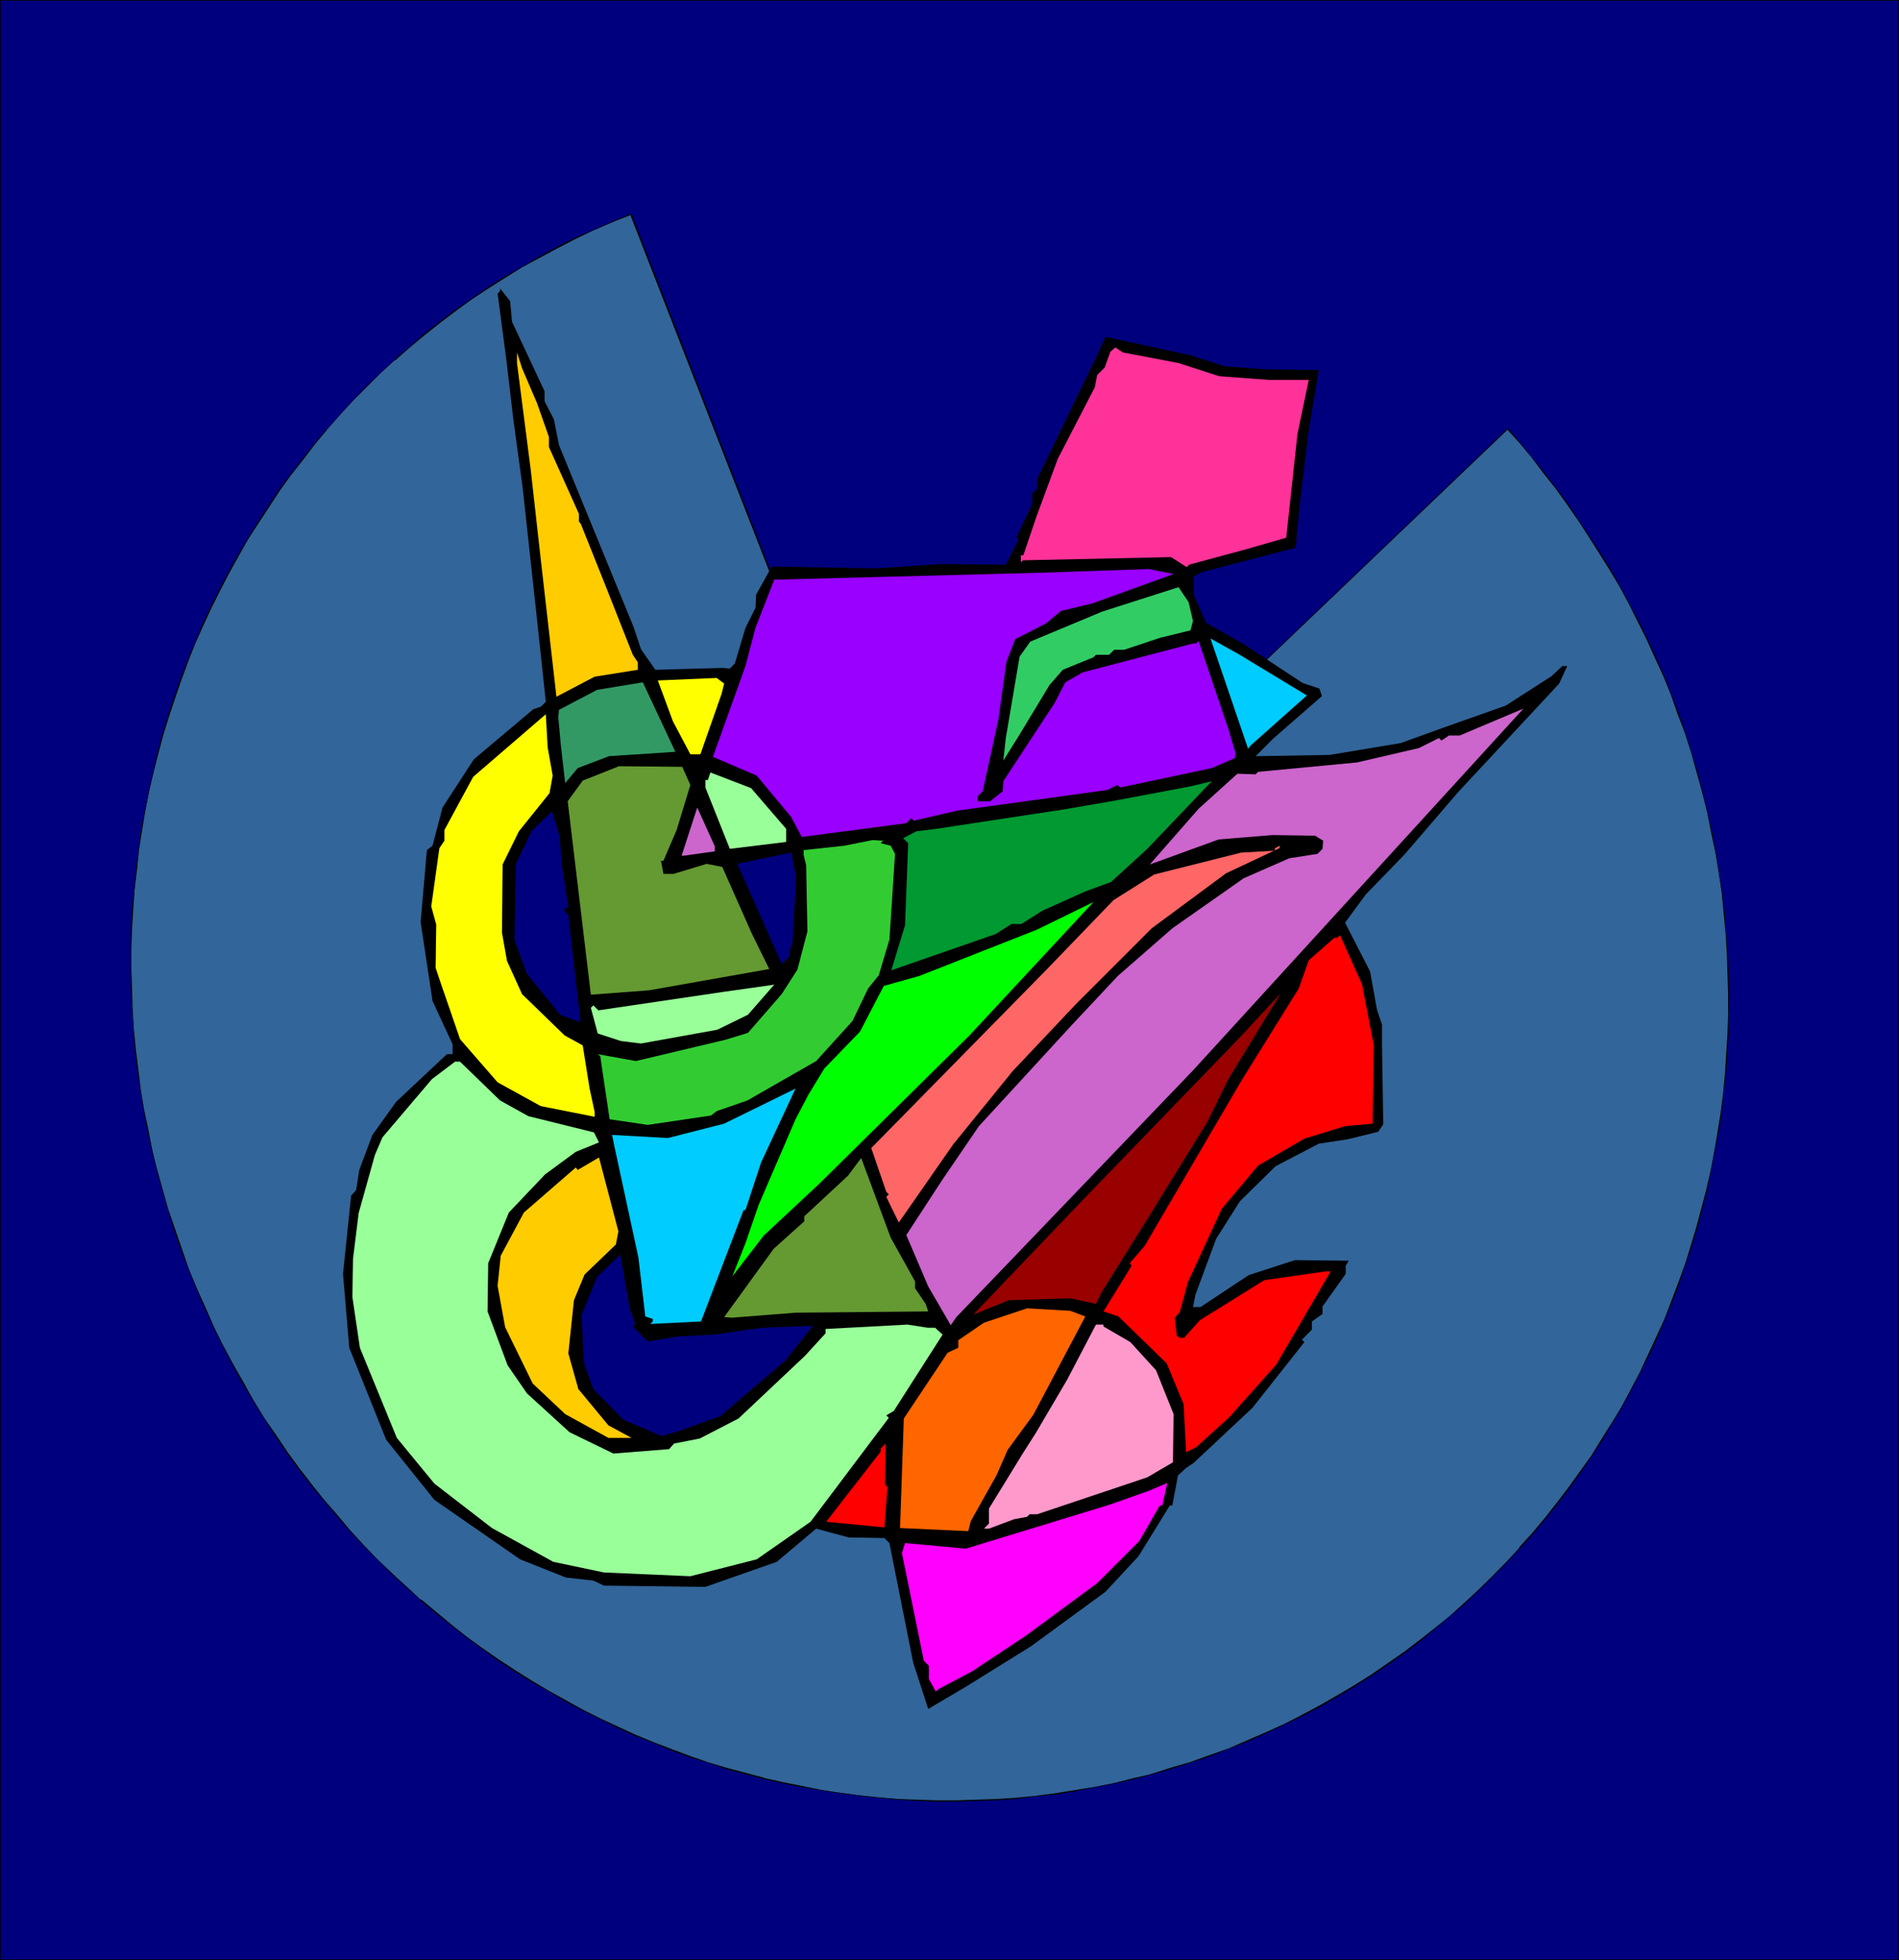 <?xml version="1.0" encoding="UTF-8" standalone="no"?>
<svg
   version="1.0"
   width="129.724mm"
   height="133.873mm"
   id="svg35"
   sodipodi:docname="Abstract - Painting 07.wmf"
   xmlns:inkscape="http://www.inkscape.org/namespaces/inkscape"
   xmlns:sodipodi="http://sodipodi.sourceforge.net/DTD/sodipodi-0.dtd"
   xmlns="http://www.w3.org/2000/svg"
   xmlns:svg="http://www.w3.org/2000/svg">
  <rect width="100%" height="100%" fill="#333333" stroke="none"/>
  <sodipodi:namedview
     id="namedview35"
     pagecolor="#ffffff"
     bordercolor="#000000"
     borderopacity="0.25"
     inkscape:showpageshadow="2"
     inkscape:pageopacity="0.0"
     inkscape:pagecheckerboard="0"
     inkscape:deskcolor="#d1d1d1"
     inkscape:document-units="mm" />
  <defs
     id="defs1">
    <pattern
       id="WMFhbasepattern"
       patternUnits="userSpaceOnUse"
       width="6"
       height="6"
       x="0"
       y="0" />
  </defs>
  <path
     style="fill:#00007f;fill-opacity:1;fill-rule:evenodd;stroke:none"
     d="M 0,0.162 H 490.294 V 505.977 H 0 Z"
     id="path1" />
  <path
     style="fill:#000000;fill-opacity:1;fill-rule:evenodd;stroke:none"
     d="M 0.162,0.162 H 0 490.294 490.132 V 505.977 l 0.162,-0.162 H 0 l 0.162,0.162 V 0.162 L 0,0 V 505.977 H 490.294 V 0 H 0 Z"
     id="path2" />
  <path
     style="fill:#326599;fill-opacity:1;fill-rule:evenodd;stroke:none"
     d="m 240.137,253.393 149.157,-142.695 3.232,3.717 3.07,3.717 3.07,3.878 3.07,4.04 2.909,4.04 2.909,4.04 2.747,4.363 2.747,4.202 2.747,4.363 2.586,4.525 2.424,4.363 2.262,4.525 2.262,4.686 2.101,4.525 2.101,4.686 1.778,4.686 1.939,5.01 1.778,5.171 1.778,5.171 1.454,5.171 1.293,5.171 1.293,5.171 1.131,5.171 0.97,5.171 0.97,5.171 0.646,5.171 0.646,5.333 0.485,5.171 0.323,5.171 0.162,5.171 0.162,5.171 v 5.171 l -0.162,5.01 -0.323,5.171 -0.323,5.171 -0.485,5.01 -0.646,5.171 -0.808,5.01 -0.97,4.848 -0.808,5.01 -1.131,5.01 -1.293,4.848 -1.293,4.848 -1.454,4.848 -1.616,4.848 -1.616,4.686 -1.778,4.686 -1.939,4.686 -1.939,4.686 -2.101,4.525 -2.101,4.525 -4.848,8.727 -2.424,4.363 -2.747,4.202 -2.586,4.202 -2.909,4.202 -2.909,4.04 -3.07,4.04 -3.07,3.878 -3.232,3.878 -3.394,3.717 -3.394,3.555 -3.555,3.717 -3.555,3.394 -3.717,3.555 -3.717,3.232 -3.878,3.394 -4.04,3.07 -4.04,3.07 -4.04,2.909 -4.363,2.909 -4.363,2.747 -4.363,2.586 -4.525,2.586 -4.525,2.424 -4.686,2.262 -4.686,2.262 -4.848,2.101 -4.848,2.101 -5.01,1.778 -4.848,1.778 -5.01,1.454 -5.01,1.454 -5.01,1.293 -5.01,1.131 -5.171,1.131 -5.01,0.808 -5.01,0.808 -5.01,0.646 -5.01,0.485 -5.171,0.323 -5.01,0.162 -5.01,0.162 h -5.171 l -4.848,-0.162 -5.01,-0.323 -5.171,-0.323 -5.01,-0.646 -4.848,-0.646 -5.01,-0.646 -4.848,-0.97 -4.848,-0.97 -5.01,-1.131 -4.848,-1.293 -4.686,-1.293 -4.848,-1.454 -4.686,-1.616 -4.848,-1.778 -4.525,-1.778 -4.686,-1.939 -4.525,-2.101 -4.525,-2.101 -4.525,-2.262 -4.525,-2.424 -4.363,-2.424 -4.363,-2.586 -4.202,-2.747 -4.202,-2.747 -4.202,-2.909 -4.04,-3.07 -4.04,-3.07 -3.878,-3.232 -4.04,-3.232 -3.717,-3.394 -3.717,-3.555 -3.717,-3.555 -3.717,-3.717 -3.394,-3.717 -3.394,-3.878 -3.394,-4.04 -3.232,-4.04 -3.232,-4.202 -3.07,-4.202 -2.909,-4.363 -2.909,-4.363 -2.747,-4.525 -2.747,-4.525 -2.586,-4.686 -2.586,-4.686 -2.262,-4.848 -2.262,-5.01 -2.262,-5.01 -1.939,-5.01 -1.939,-5.171 -1.778,-5.01 -1.778,-5.171 -1.454,-5.333 -1.293,-5.01 -1.293,-5.333 -1.131,-5.171 -0.97,-5.171 -0.97,-5.171 -0.646,-5.171 -0.646,-5.171 -0.485,-5.171 -0.323,-5.333 -0.162,-5.171 -0.162,-5.01 v -5.171 l 0.162,-5.171 0.323,-5.171 0.485,-5.01 0.485,-5.171 0.646,-5.01 0.646,-5.01 0.97,-5.01 0.97,-5.01 1.131,-4.848 1.131,-5.01 1.293,-4.848 1.454,-4.848 1.616,-4.686 1.616,-4.848 1.778,-4.686 1.939,-4.686 1.939,-4.525 2.101,-4.525 2.262,-4.525 2.262,-4.363 2.424,-4.525 2.586,-4.202 2.586,-4.363 2.747,-4.202 2.747,-4.04 2.909,-4.04 3.07,-4.04 3.07,-3.878 3.232,-3.878 3.394,-3.717 3.394,-3.717 3.555,-3.555 3.555,-3.555 3.717,-3.394 3.717,-3.394 3.878,-3.232 4.04,-3.07 4.04,-3.07 4.202,-2.909 4.202,-2.909 4.363,-2.747 4.363,-2.586 4.525,-2.586 4.525,-2.424 4.686,-2.424 4.686,-2.101 4.848,-2.101 4.848,-2.101 z"
     id="path3" />
  <path
     style="fill:#000000;fill-opacity:1;fill-rule:evenodd;stroke:none"
     d="M 239.976,253.554 389.294,110.859 h -0.162 l 3.232,3.555 3.07,3.717 3.07,4.04 3.07,3.878 2.909,4.04 2.909,4.202 2.747,4.202 2.747,4.363 2.747,4.363 2.586,4.363 2.424,4.525 2.262,4.525 2.262,4.525 2.101,4.686 2.101,4.525 1.939,4.686 1.778,5.171 1.939,5.01 1.616,5.171 1.454,5.171 1.454,5.171 v 0 l 1.293,5.171 0.97,5.171 1.131,5.171 0.808,5.171 0.808,5.171 0.485,5.333 0.485,5.171 0.323,5.171 0.162,5.171 0.162,5.171 v 5.171 l -0.162,5.01 -0.323,5.171 -0.323,5.171 -0.485,5.01 -0.646,5.171 -0.808,5.01 -0.808,4.848 -0.97,5.01 -1.131,5.01 -1.293,4.848 v 0 l -1.293,4.848 -1.454,4.848 -1.454,4.686 -1.778,4.848 -1.778,4.686 -1.778,4.686 -2.101,4.525 -2.101,4.525 -2.101,4.525 -4.686,8.888 -2.586,4.202 -2.747,4.363 -2.586,4.202 -2.909,4.04 -2.909,4.04 -3.07,4.04 -3.07,3.878 -3.232,3.878 -3.394,3.717 h 0.162 l -3.394,3.717 -3.555,3.555 -3.555,3.555 -3.717,3.394 v 0 l -3.717,3.394 -4.04,3.232 -3.878,3.07 -4.04,3.07 -4.202,2.909 -4.202,2.909 -4.363,2.747 -4.363,2.586 -4.525,2.586 -4.525,2.424 -4.686,2.424 -4.686,2.101 -4.848,2.101 -4.848,2.101 -5.01,1.778 -5.01,1.778 -5.01,1.454 -5.01,1.616 h 0.162 l -5.01,1.131 -5.01,1.293 -5.171,0.97 -5.01,0.808 -5.01,0.808 -5.01,0.646 -5.01,0.485 -5.171,0.323 -5.01,0.162 -5.01,0.162 h -5.171 l -4.848,-0.162 -5.01,-0.162 -5.171,-0.485 -5.01,-0.485 -4.848,-0.646 -5.01,-0.808 -4.848,-0.97 -4.848,-0.97 -5.01,-1.131 h 0.162 l -4.848,-1.293 -4.848,-1.293 -4.848,-1.454 -4.686,-1.616 -4.686,-1.778 -4.686,-1.778 -4.686,-1.939 -4.525,-2.101 -4.525,-2.101 -4.525,-2.262 -4.363,-2.424 -4.363,-2.424 -4.363,-2.586 -4.363,-2.747 -4.202,-2.747 -4.202,-2.909 -4.04,-2.909 -4.04,-3.232 -3.878,-3.232 -3.878,-3.232 v 0.162 l -3.878,-3.555 -3.717,-3.394 -3.717,-3.555 -3.555,-3.717 -3.555,-3.878 v 0 l -3.232,-3.878 -3.394,-3.878 -3.232,-4.04 -3.232,-4.202 -3.07,-4.202 -2.909,-4.363 -3.07,-4.363 -2.747,-4.525 -2.586,-4.686 -2.586,-4.525 -2.586,-4.848 -2.424,-4.848 -2.101,-4.848 -2.262,-5.01 -2.101,-5.01 -1.778,-5.171 -1.778,-5.171 -1.778,-5.171 -1.454,-5.171 -1.454,-5.171 v 0.162 l -1.293,-5.333 -0.97,-5.171 -1.131,-5.171 -0.808,-5.171 -0.646,-5.171 -0.646,-5.171 -0.485,-5.171 -0.323,-5.333 -0.162,-5.171 -0.162,-5.01 v -5.171 l 0.162,-5.171 0.323,-5.171 0.323,-5.01 0.646,-5.171 0.485,-5.01 0.808,-5.01 0.808,-5.01 0.97,-5.01 1.131,-4.848 1.293,-5.01 v 0 l 1.293,-4.848 1.454,-4.686 1.616,-4.848 1.616,-4.686 1.778,-4.848 1.778,-4.525 2.101,-4.686 2.101,-4.525 2.262,-4.525 2.262,-4.363 2.424,-4.363 2.424,-4.363 2.747,-4.202 2.747,-4.202 2.747,-4.202 2.909,-4.04 3.07,-3.878 3.07,-4.04 3.232,-3.878 v 0 l 3.232,-3.717 3.394,-3.717 3.555,-3.555 3.555,-3.555 3.717,-3.394 v 0.162 l 3.878,-3.394 3.878,-3.232 3.878,-3.07 4.04,-3.07 4.202,-3.07 4.202,-2.747 4.363,-2.747 4.363,-2.747 4.525,-2.424 4.525,-2.424 4.686,-2.424 4.686,-2.262 4.848,-2.101 5.01,-1.939 h -0.323 l 77.245,198.125 0.323,-0.162 -77.245,-198.286 -5.171,2.101 -4.686,2.101 -4.848,2.101 -4.686,2.424 -4.525,2.424 -4.363,2.586 -4.525,2.586 -4.363,2.747 -4.202,2.909 -4.202,2.909 -4.04,3.07 -3.878,3.07 -3.878,3.394 -3.878,3.232 v 0.162 l -3.717,3.394 -3.555,3.394 -3.555,3.717 -3.394,3.717 -3.232,3.717 h -0.162 l -3.07,3.717 -3.232,4.04 -2.909,3.878 -3.07,4.04 -2.747,4.202 -2.747,4.202 -2.586,4.202 -2.586,4.363 -2.424,4.363 -2.262,4.363 -2.262,4.525 -2.101,4.525 -1.939,4.686 -1.939,4.686 -1.778,4.686 -1.616,4.686 -1.616,4.848 -1.454,4.848 -1.293,4.848 v 0 l -1.131,5.01 -1.131,4.848 -0.97,5.01 -0.97,5.01 -0.646,5.01 -0.646,5.01 -0.485,5.171 -0.485,5.01 -0.323,5.171 v 5.171 5.171 5.01 l 0.323,5.171 0.323,5.333 0.323,5.171 0.646,5.171 0.808,5.171 0.808,5.171 0.97,5.171 1.131,5.171 1.293,5.333 v 0 l 1.454,5.171 1.454,5.171 1.616,5.171 1.778,5.171 1.939,5.01 2.101,5.171 2.101,4.848 2.262,5.01 2.424,4.848 2.424,4.686 2.586,4.686 2.747,4.686 2.747,4.363 2.909,4.525 2.909,4.363 3.07,4.202 3.232,4.202 3.232,3.878 3.394,4.04 3.394,3.878 v 0 l 3.555,3.878 3.555,3.555 3.717,3.717 3.717,3.394 3.878,3.394 v 0.162 l 3.878,3.232 4.04,3.232 3.878,3.07 4.202,3.07 4.04,2.909 4.202,2.747 4.363,2.747 4.363,2.424 4.363,2.586 4.525,2.424 4.363,2.101 4.525,2.262 4.525,2.101 4.686,1.778 4.686,1.939 4.686,1.778 4.848,1.454 4.686,1.616 4.848,1.293 4.848,1.293 v 0 l 5.01,1.131 4.848,0.97 4.848,0.808 5.01,0.808 4.848,0.646 5.01,0.485 5.171,0.485 5.01,0.323 4.848,0.162 h 5.171 l 5.01,-0.162 5.01,-0.162 5.171,-0.323 5.01,-0.646 5.01,-0.485 5.01,-0.808 5.01,-0.97 5.171,-0.97 5.01,-1.131 5.01,-1.293 v 0 l 5.01,-1.454 5.01,-1.616 5.01,-1.616 4.848,-1.939 5.01,-1.939 4.686,-2.101 4.848,-2.262 4.686,-2.262 4.525,-2.424 4.525,-2.586 4.363,-2.586 4.363,-2.747 4.202,-2.909 4.202,-2.909 4.04,-3.07 3.878,-3.232 3.878,-3.232 3.878,-3.232 v -0.162 l 3.717,-3.394 3.555,-3.555 3.555,-3.555 3.394,-3.717 v 0 l 3.394,-3.717 3.232,-3.878 3.07,-3.878 3.07,-4.04 2.909,-4.04 2.747,-4.04 2.747,-4.202 2.586,-4.363 2.586,-4.202 4.686,-8.888 2.262,-4.525 2.101,-4.525 1.939,-4.525 1.939,-4.686 1.778,-4.686 1.616,-4.848 1.616,-4.686 1.454,-4.848 1.293,-4.848 v -0.162 l 1.293,-4.848 0.97,-5.01 0.97,-5.01 0.97,-4.848 0.808,-5.01 0.485,-5.171 0.646,-5.01 0.323,-5.171 0.323,-5.171 v -5.01 l 0.162,-5.171 -0.162,-5.171 -0.162,-5.171 -0.485,-5.171 -0.323,-5.171 -0.646,-5.333 -0.808,-5.171 -0.808,-5.171 -0.97,-5.171 -1.131,-5.171 -1.293,-5.171 v -0.162 l -1.293,-5.01 -1.616,-5.171 -1.616,-5.333 -1.778,-5.01 -1.939,-5.171 -1.778,-4.525 -2.101,-4.686 -2.101,-4.525 -2.262,-4.686 -2.424,-4.525 -2.424,-4.525 -2.424,-4.363 -2.747,-4.363 -2.747,-4.202 -2.909,-4.363 -2.747,-4.202 -3.07,-4.04 -2.909,-3.878 -3.232,-3.878 -3.07,-3.878 -3.232,-3.717 -149.318,142.856 h 0.323 z"
     id="path4" />
  <path
     style="fill:#000000;fill-opacity:1;fill-rule:evenodd;stroke:none"
     d="m 376.528,204.427 -13.898,16.16 -10.019,10.343 -5.333,7.272 6.464,12.605 1.778,9.858 1.293,3.878 v 5.333 l 0.323,20.362 -1.293,1.939 -7.918,1.939 -7.434,1.131 -11.15,5.818 -9.211,9.05 -6.141,9.696 -5.333,14.383 -0.646,3.232 h 1.939 l 12.443,-8.242 11.958,-3.878 13.898,0.162 -0.808,1.293 v 2.101 l -5.979,8.403 v 1.939 l -2.747,1.939 v 2.101 l -2.586,2.586 0.646,0.646 -13.413,16.968 -15.19,14.221 -1.939,1.293 -2.101,1.939 -1.454,7.757 h -0.646 l -8.08,13.09 -8.565,9.211 -19.23,14.059 -16.645,10.343 -9.858,5.818 -3.878,-11.959 -6.141,-30.866 -1.293,-1.293 -9.211,-0.162 -8.403,-2.262 -10.181,8.565 -18.422,6.464 -26.179,-0.323 -2.747,-1.293 -7.11,-0.808 -11.797,-4.686 -22.139,-15.352 -12.443,-15.514 -9.534,-23.756 -1.616,-19.069 2.101,-20.2 1.293,-1.454 0.808,-5.171 3.394,-9.05 6.141,-8.565 13.09,-12.282 h 1.454 v -2.586 l -5.171,-11.151 -3.07,-20.362 1.616,-18.584 1.454,-1.131 2.586,-9.858 8.08,-12.443 15.352,-12.928 1.939,-0.646 1.293,-1.293 -2.262,-21.17 -3.717,-34.098 -2.424,-17.776 -1.778,-15.191 -2.262,-17.13 0.646,-0.646 v -0.646 l 2.586,3.232 0.485,5.333 8.403,17.938 v 2.586 l 2.424,4.686 1.293,6.626 14.059,34.26 5.171,12.605 1.939,5.818 3.717,5.333 17.291,-0.485 1.939,0.162 1.293,-1.293 2.747,-9.211 2.586,-5.171 0.162,-3.394 4.04,-7.272 26.826,0.485 16.645,-1.131 16.968,0.162 3.232,-6.464 -0.485,-0.646 4.04,-8.565 v -2.747 l 1.293,-1.131 v -2.586 l 14.867,-30.704 2.747,-5.979 22.301,4.848 8.403,2.747 10.666,0.808 13.736,0.162 -2.747,16.483 -2.424,20.362 -0.808,9.05 -24.24,6.303 -2.101,1.131 v 4.686 l 3.232,7.272 9.696,5.494 15.19,10.019 4.363,1.454 0.646,1.939 -12.605,10.989 -4.525,4.525 19.069,-0.323 18.422,-3.07 9.373,-3.394 17.776,-6.302 11.797,-7.595 2.747,-2.586 h 1.293 l -2.101,4.525 z"
     id="path5" />
  <path
     style="fill:#cc65cc;fill-opacity:1;fill-rule:evenodd;stroke:none"
     d="m 308.009,276.34 -61.085,63.671 -1.454,2.101 -5.818,-10.019 -5.656,-13.251 9.373,-14.383 9.373,-13.736 23.755,-25.856 12.12,-12.928 14.059,-12.282 18.422,-12.928 11.797,-5.171 7.272,-1.131 1.293,-1.293 0.162,-2.101 -2.101,-1.293 -10.989,-0.162 -13.898,1.131 -17.776,6.464 12.605,-14.383 10.019,-9.05 4.686,0.162 0.646,-0.646 25.533,-2.424 15.998,-3.717 5.171,-2.586 0.646,0.646 1.939,-1.293 h 2.747 l 16.483,-6.949 -21.978,24.079 z"
     id="path6" />
  <path
     style="fill:#ff0000;fill-opacity:1;fill-rule:evenodd;stroke:none"
     d="m 347.278,290.723 -10.504,3.232 -11.958,6.949 -9.373,11.151 -8.726,18.907 -2.101,7.757 -1.293,1.454 0.485,4.525 0.646,0.646 h 1.293 l 4.04,-4.525 16.645,-10.343 15.837,-2.262 h 1.293 l -14.059,24.079 -12.12,13.575 -8.565,7.757 -2.586,1.293 -0.646,-12.443 -4.363,-10.504 -12.443,-12.12 -3.878,-1.293 7.272,-11.797 -0.485,-0.646 3.878,-4.525 24.886,-42.501 14.867,-23.917 2.586,-7.272 6.626,-5.818 h 0.646 l 0.808,-0.646 5.656,12.605 3.07,15.837 -0.323,20.2 z"
     id="path7" />
  <path
     style="fill:#00ccff;fill-opacity:1;fill-rule:evenodd;stroke:none"
     d="m 322.23,193.276 -9.696,-28.442 7.272,4.04 17.614,10.666 -14.544,12.928 z"
     id="path8" />
  <path
     style="fill:#ff3299;fill-opacity:1;fill-rule:evenodd;stroke:none"
     d="m 332.088,138.816 -10.666,3.07 -14.382,3.878 -0.646,0.646 -4.04,-2.586 -37.491,0.808 h -0.646 l -0.646,0.485 v -1.778 h 0.646 l 3.394,-10.019 5.494,-14.867 9.534,-18.423 0.646,-3.232 1.939,-1.939 1.454,-4.04 1.293,-1.131 1.939,1.293 14.382,2.747 10.504,3.394 13.09,0.97 h 10.019 l -2.909,13.898 z"
     id="path9" />
  <path
     style="fill:#990000;fill-opacity:1;fill-rule:evenodd;stroke:none"
     d="m 311.726,289.591 -14.059,22.786 -13.413,21.493 -1.293,2.747 -6.626,-1.454 -15.837,0.485 -9.211,3.717 27.957,-29.25 41.208,-42.663 10.181,-10.989 -13.413,21.978 z"
     id="path10" />
  <path
     style="fill:#ff6666;fill-opacity:1;fill-rule:evenodd;stroke:none"
     d="m 297.344,239.656 -19.392,19.392 -16.483,17.453 -15.352,18.907 -14.059,20.2 -3.232,-6.626 0.646,-0.646 -0.646,-0.646 -3.878,-11.312 45.248,-46.057 17.291,-17.938 10.504,-6.626 22.462,-5.656 8.726,-0.485 v -0.646 l 1.293,-0.646 -0.162,0.646 -13.736,6.464 z"
     id="path11" />
  <path
     style="fill:#9900ff;fill-opacity:1;fill-rule:evenodd;stroke:none"
     d="m 312.857,198.286 -23.594,5.01 -0.808,-0.646 -2.586,1.293 -38.784,5.333 -11.15,2.586 -0.646,-0.646 -1.293,1.293 -26.987,3.555 -2.747,-5.171 -8.888,-10.666 -11.312,-4.848 8.403,-23.432 2.586,-9.858 4.848,-12.443 68.357,-1.778 28.28,-0.97 6.464,1.293 -21.008,7.595 -8.08,1.939 -3.878,3.232 -7.918,4.04 -2.262,5.818 -2.101,15.029 -4.04,18.423 -1.293,1.293 v 1.293 h 3.232 l 3.232,-2.586 0.162,-2.586 13.251,-20.2 2.747,-5.333 4.525,-2.586 28.442,-7.434 h 0.808 l 0.646,-0.646 7.595,22.463 1.939,6.464 -0.162,1.293 z"
     id="path12" />
  <path
     style="fill:#009932;fill-opacity:1;fill-rule:evenodd;stroke:none"
     d="m 286.84,227.698 -6.626,2.424 -11.15,5.01 -5.333,3.394 h -2.586 l -4.04,2.586 -26.987,9.373 3.555,-11.635 0.808,-21.17 -1.293,-1.293 3.394,-1.778 5.171,-0.646 32.966,-5.01 13.09,-2.262 19.715,-3.717 5.333,-1.293 -16.645,17.453 z"
     id="path13" />
  <path
     style="fill:#32cc65;fill-opacity:1;fill-rule:evenodd;stroke:none"
     d="m 299.444,164.673 -9.211,3.07 h -2.586 l -1.293,1.293 h -3.394 l -0.646,0.646 -7.918,3.232 -3.394,3.878 -7.918,13.09 -4.04,6.464 0.646,-5.818 3.555,-21.008 2.747,-3.878 18.584,-7.757 19.715,-6.303 2.586,3.878 1.131,4.848 -0.646,2.424 z"
     id="path14" />
  <path
     style="fill:#ff99cc;fill-opacity:1;fill-rule:evenodd;stroke:none"
     d="m 296.212,381.382 -28.442,9.535 h -1.939 l -0.646,0.646 -3.394,0.646 -6.464,2.424 h -1.293 l 1.293,-1.293 v -3.878 l 8.726,-14.221 3.394,-5.333 8.08,-13.736 7.434,-14.221 h 1.939 v 0.485 l 6.949,4.04 6.626,7.272 4.525,11.312 -0.162,12.443 z"
     id="path15" />
  <path
     style="fill:#ff00ff;fill-opacity:1;fill-rule:evenodd;stroke:none"
     d="m 299.444,388.654 -5.333,9.211 -10.827,10.827 -18.422,13.575 -13.898,9.211 -8.565,4.525 -0.808,0.646 -1.778,-3.232 v -3.394 l -1.293,-1.293 -5.656,-27.796 0.808,-2.586 15.675,1.454 37.006,-11.312 10.504,-3.717 4.525,-1.939 -1.293,5.818 z"
     id="path16" />
  <path
     style="fill:#00ff00;fill-opacity:1;fill-rule:evenodd;stroke:none"
     d="m 211.696,305.428 -14.544,13.575 -8.08,10.504 3.394,-8.565 3.394,-9.858 9.534,-22.14 3.394,-6.464 4.04,-6.626 9.211,-9.535 6.141,-11.797 9.211,-2.586 30.381,-11.959 14.544,-7.111 -31.997,34.421 z"
     id="path17" />
  <path
     style="fill:#ff6600;fill-opacity:1;fill-rule:evenodd;stroke:none"
     d="m 260.176,374.271 -2.909,6.626 -6.626,11.797 -0.646,2.586 -17.614,-0.808 0.97,-28.28 11.312,-16.968 2.747,-1.293 v -1.939 l 6.626,-4.525 11.15,-3.717 11.15,0.646 3.878,1.454 -13.413,25.372 z"
     id="path18" />
  <path
     style="fill:#99ff99;fill-opacity:1;fill-rule:evenodd;stroke:none"
     d="m 228.825,365.383 0.646,0.646 -20.2,26.826 -13.898,9.696 -17.13,4.363 -22.301,-0.97 -13.09,-2.747 -15.837,-8.727 -14.867,-11.474 -9.696,-11.797 -9.534,-23.271 -1.939,-13.09 0.162,-9.858 1.454,-11.797 4.202,-15.029 1.939,-4.525 12.766,-15.029 5.979,-4.525 h 1.293 l 10.342,10.019 7.272,4.04 16.968,4.202 1.293,2.586 -5.979,2.424 -7.918,5.818 -9.373,9.858 -5.333,13.09 -0.162,12.443 5.171,13.898 5.01,7.272 10.989,10.019 11.312,5.494 14.382,-1.131 1.293,-1.454 6.626,-1.293 10.019,-5.171 17.13,-16.16 5.333,-5.818 v -1.131 l 21.17,-1.131 5.171,0.808 h 1.939 l 1.939,1.778 -12.605,19.715 z"
     id="path19" />
  <path
     style="fill:#659932;fill-opacity:1;fill-rule:evenodd;stroke:none"
     d="m 188.91,340.173 -1.939,-0.162 12.766,-17.615 7.918,-7.111 v -1.293 l 11.312,-10.504 2.747,-3.717 0.646,-0.808 7.595,20.523 6.302,11.312 v 1.778 l 2.747,4.04 0.646,1.939 -34.259,0.323 z"
     id="path20" />
  <path
     style="fill:#32cc32;fill-opacity:1;fill-rule:evenodd;stroke:none"
     d="m 226.886,251.776 -2.747,3.394 -4.04,8.403 -9.373,10.343 -17.776,10.181 -7.918,2.747 -1.454,1.131 -16.322,2.424 -9.858,-1.454 -2.424,-16.322 -0.646,-0.485 9.858,1.778 23.109,-5.494 5.818,-1.778 8.726,-10.019 4.04,-6.302 2.586,-9.858 -0.323,-17.13 -0.646,-2.586 v -1.293 l 10.504,-1.131 7.272,-1.454 2.747,0.162 -0.646,0.646 2.586,0.646 1.131,2.101 -1.454,22.14 z"
     id="path21" />
  <path
     style="fill:#ff0000;fill-opacity:1;fill-rule:evenodd;stroke:none"
     d="m 213.312,392.855 14.059,-18.099 v -0.808 l 1.293,-1.293 -0.162,10.666 0.646,0.485 -0.808,10.504 z"
     id="path22" />
  <path
     style="fill:#00007f;fill-opacity:1;fill-rule:evenodd;stroke:none"
     d="m 186.001,365.545 -10.666,3.878 -4.525,1.293 -9.858,-4.202 -7.757,-7.919 -2.424,-6.626 -0.646,-12.443 4.04,-9.858 5.979,-5.818 2.424,13.898 1.454,4.04 -0.646,0.646 3.878,3.878 7.757,-1.293 9.373,-0.485 12.443,-1.778 13.09,-0.485 -7.272,9.05 z"
     id="path23" />
  <path
     style="fill:#00ccff;fill-opacity:1;fill-rule:evenodd;stroke:none"
     d="m 192.465,312.377 h -0.485 l -10.989,28.765 -13.09,0.646 0.646,-0.646 v -0.646 l -1.939,-0.646 -1.778,-15.191 -6.141,-28.442 -0.646,-3.232 14.382,0.808 14.544,-3.717 18.422,-9.05 -8.888,19.069 z"
     id="path24" />
  <path
     style="fill:#00007f;fill-opacity:1;fill-rule:evenodd;stroke:none"
     d="m 203.939,244.989 -0.162,1.939 -1.939,1.939 -11.474,-25.856 13.898,-2.909 1.293,6.464 -0.97,17.13 z"
     id="path25" />
  <path
     style="fill:#99ff99;fill-opacity:1;fill-rule:evenodd;stroke:none"
     d="m 188.425,219.133 -6.302,-15.837 v -1.939 h 0.646 l 0.646,-1.939 10.504,4.04 9.05,10.504 v 3.394 z"
     id="path26" />
  <path
     style="fill:#99ff99;fill-opacity:1;fill-rule:evenodd;stroke:none"
     d="m 185.193,265.836 -19.715,3.555 -5.171,-0.646 -5.979,-1.939 -1.778,-6.626 0.646,-0.646 1.293,1.293 32.805,-4.848 12.605,-1.778 -6.787,7.757 z"
     id="path27" />
  <path
     style="fill:#659932;fill-opacity:1;fill-rule:evenodd;stroke:none"
     d="m 152.55,256.786 -5.979,-49.935 3.878,-5.333 9.373,-3.717 16.322,0.162 2.101,4.686 -3.555,11.635 -3.394,7.919 h -0.646 l 0.646,3.394 h 2.586 l 8.565,-2.586 4.04,0.808 7.595,17.13 4.525,9.211 -31.027,5.494 z"
     id="path28" />
  <path
     style="fill:#ffff00;fill-opacity:1;fill-rule:evenodd;stroke:none"
     d="m 180.83,194.731 h -2.586 l -4.525,-8.565 -3.878,-10.504 15.19,-0.646 1.939,1.454 -0.646,2.586 z"
     id="path29" />
  <path
     style="fill:#cc65cc;fill-opacity:1;fill-rule:evenodd;stroke:none"
     d="m 176.467,220.91 h -0.485 l 4.04,-12.443 4.525,10.019 v 1.293 z"
     id="path30" />
  <path
     style="fill:#329965;fill-opacity:1;fill-rule:evenodd;stroke:none"
     d="m 149.157,198.286 -3.232,3.878 -1.131,-9.858 -0.646,-7.111 0.162,-1.939 9.858,-5.171 11.797,-1.939 8.403,17.938 -17.13,1.131 z"
     id="path31" />
  <path
     style="fill:#ffcc00;fill-opacity:1;fill-rule:evenodd;stroke:none"
     d="m 145.925,365.06 -8.403,-7.919 -7.11,-14.544 -1.939,-10.666 0.808,-7.757 5.979,-11.151 13.413,-11.635 0.485,0.646 5.494,-3.232 5.01,19.069 -0.646,3.394 -8.08,7.757 -2.747,6.626 -1.454,13.736 2.586,9.211 7.757,9.373 5.979,3.232 h -5.979 z"
     id="path32" />
  <path
     style="fill:#ffcc00;fill-opacity:1;fill-rule:evenodd;stroke:none"
     d="m 153.52,174.692 -9.858,5.171 -4.202,-36.845 -2.424,-21.655 -3.555,-27.634 v -2.747 l 1.293,4.04 3.878,9.05 3.07,8.727 v 2.586 l 7.757,17.291 v 1.939 l 0.485,0.646 5.818,14.544 7.595,19.231 1.293,1.939 v 1.939 z"
     id="path33" />
  <path
     style="fill:#ffff00;fill-opacity:1;fill-rule:evenodd;stroke:none"
     d="m 139.622,285.551 -11.15,-6.141 -9.696,-11.151 -5.01,-14.544 -1.293,-3.878 0.162,-11.151 -1.293,-4.686 2.101,-15.029 1.293,-1.939 v -2.747 l 7.434,-13.736 18.746,-16.16 0.485,8.565 1.293,7.272 -0.808,4.525 -7.918,9.858 -4.202,8.565 -0.162,17.615 1.293,7.272 3.878,8.565 10.989,10.666 4.686,2.586 1.778,11.151 1.293,5.979 v 1.293 z"
     id="path34" />
  <path
     style="fill:#00007f;fill-opacity:1;fill-rule:evenodd;stroke:none"
     d="m 144.632,261.957 -8.565,-10.504 -3.232,-8.727 0.323,-19.554 4.04,-8.565 5.333,-5.171 1.939,6.464 0.646,7.919 1.616,10.504 h -0.485 l -0.646,0.646 1.131,1.293 2.424,21.332 0.646,5.171 v 1.131 z"
     id="path35" />
</svg>
